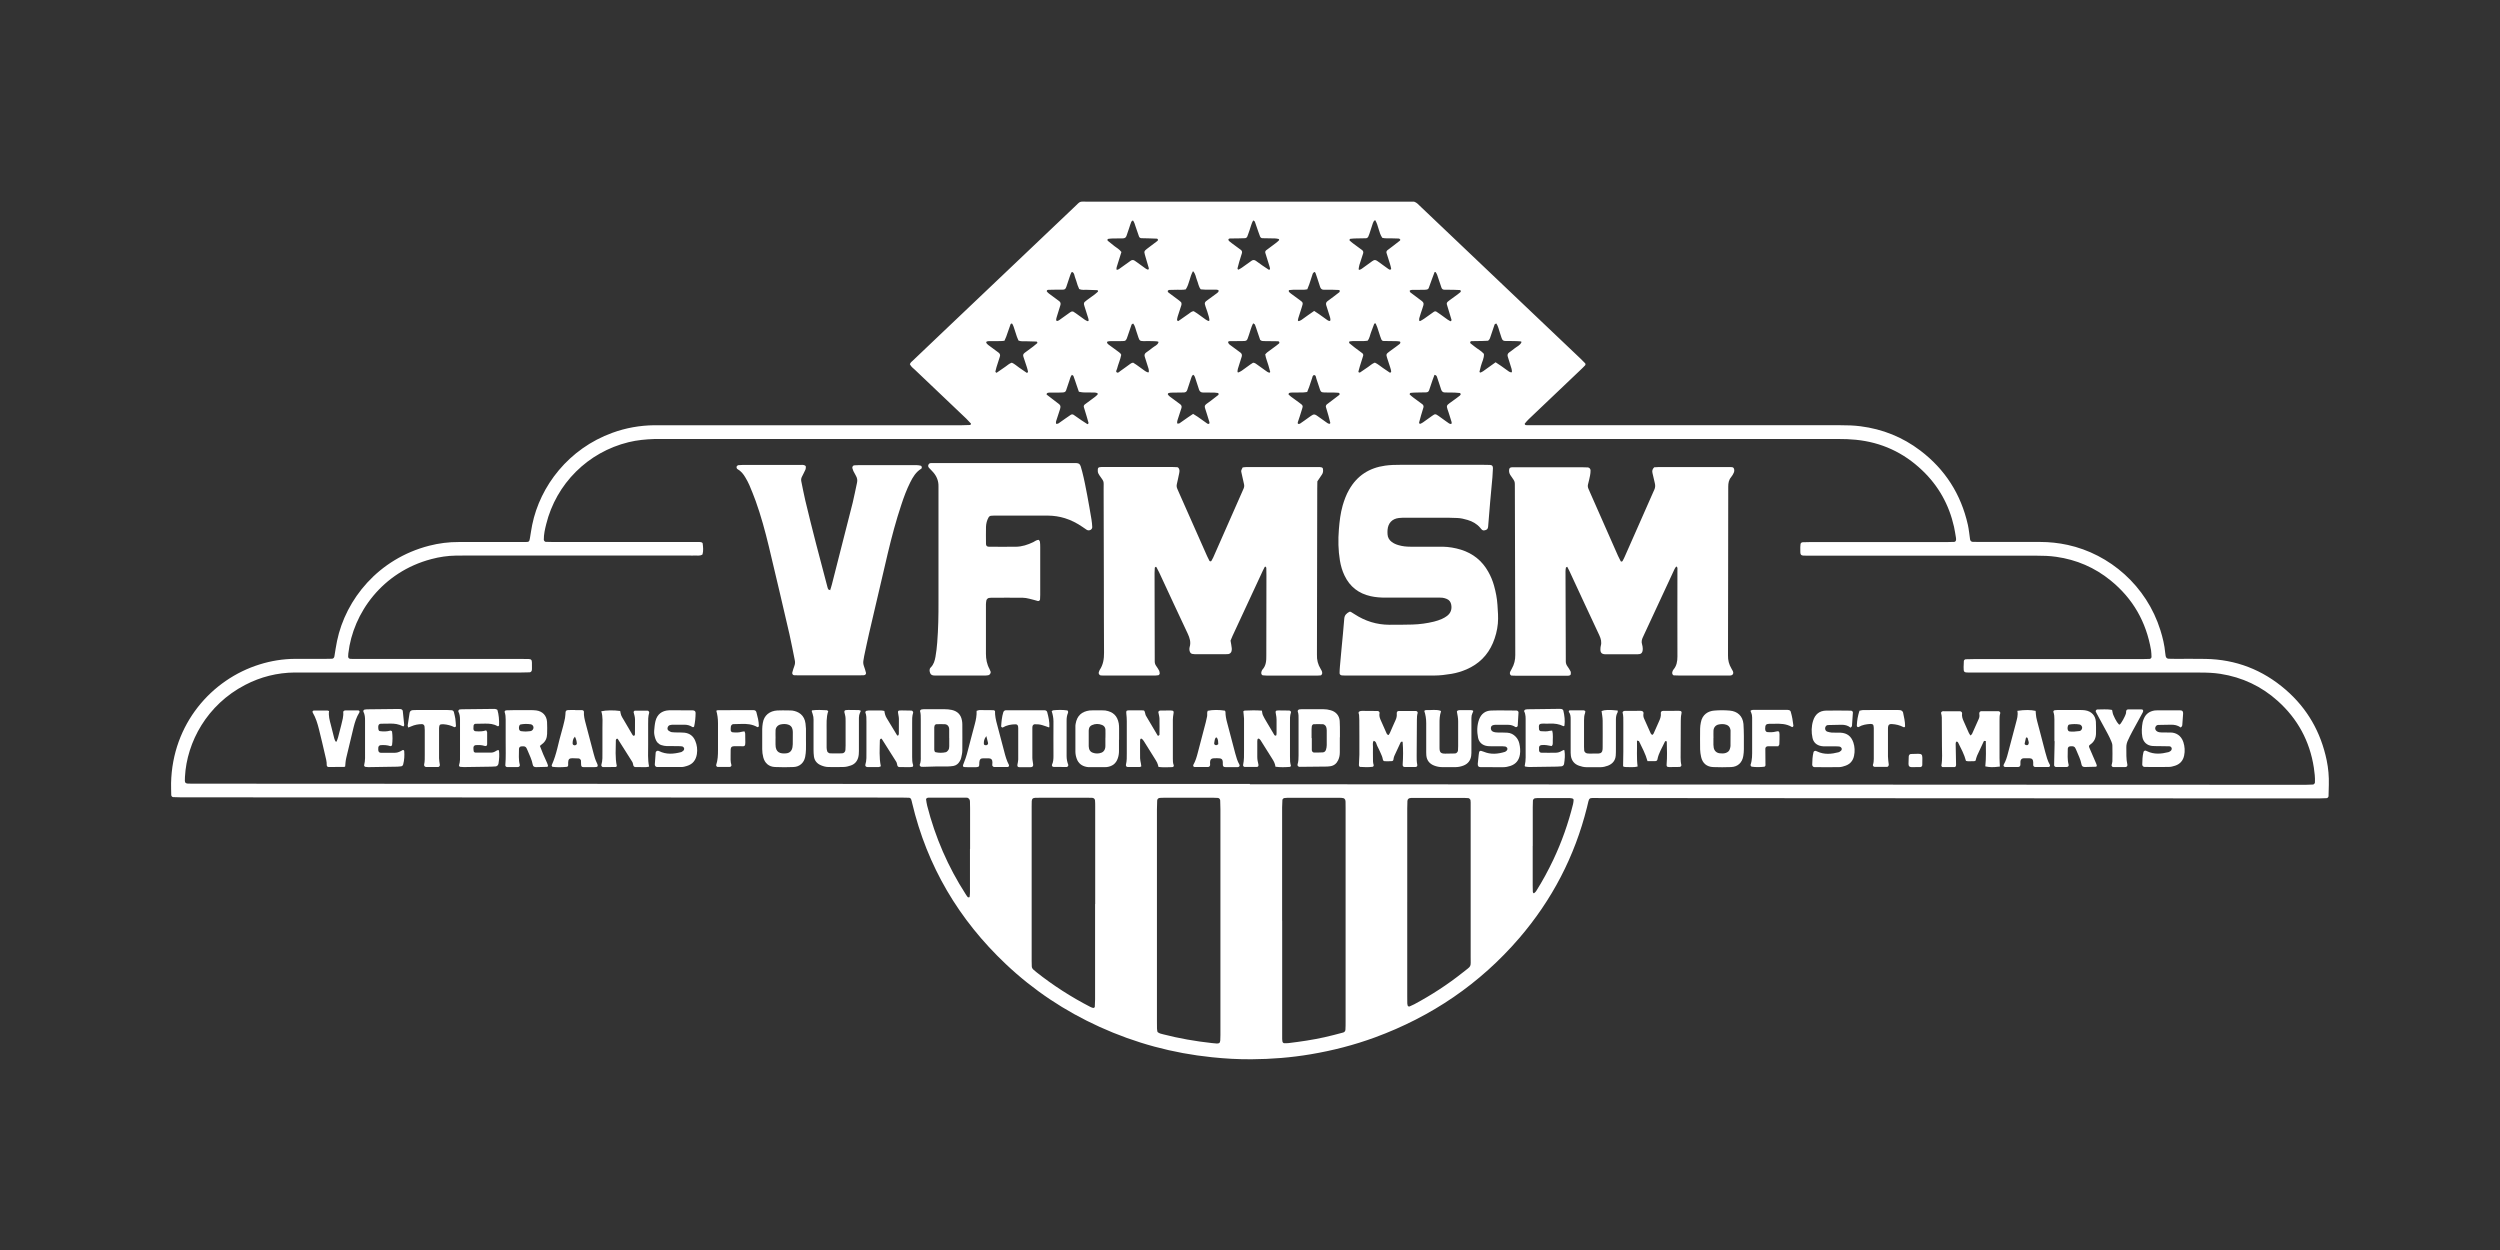 <?xml version="1.0" encoding="UTF-8"?>
<svg xmlns="http://www.w3.org/2000/svg" version="1.1" viewBox="0 0 432 216">
  <rect x="0" y="0" width="432" height="216" fill="#333333" stroke="none"/>
  <defs>
    <style>
      .cls-1 {
        fill: #fff;
      }
    </style>
  </defs>
  <!-- Generator: Adobe Illustrator 28.7.6, SVG Export Plug-In . SVG Version: 1.2.0 Build 188)  -->
  <g>
    <g id="Layer_1">
      <g>
        <path class="cls-1" d="M157.22,62.98c.07-.33.34-.5.55-.7,1.59-1.52,3.19-3.04,4.79-4.56,7.67-7.3,15.34-14.59,23.02-21.88,1.26-1.19.79-.99,2.49-.99,18.37,0,36.73,0,55.1,0,.43,0,.86,0,1.19,0,.49.17.73.49,1.01.75,6.89,6.55,13.78,13.1,20.67,19.65,2.35,2.23,4.7,4.47,7.05,6.7.28.27.55.55.82.82.08.08.08.28,0,.36-.3.31-.6.62-.92.91-2.94,2.8-5.89,5.6-8.83,8.4-.25.24-.47.5-.69.77-.02.03.03.17.09.21.06.05.16.05.25.05.48,0,.95.01,1.43.01,17.59,0,35.18,0,52.77,0,1.17,0,2.33.03,3.49.18,3.82.49,7.26,1.87,10.32,4.19,4.3,3.26,7.03,7.55,8.22,12.81.19.84.26,1.71.39,2.56.03.22.21.4.43.41.39.01.78.02,1.17.02,3.5,0,7,0,10.5,0,1.61,0,3.19.17,4.76.51,7.25,1.58,13.63,7.06,16.03,14.75.4,1.28.71,2.58.83,3.92.02.17.04.34.07.51.05.3.23.48.51.49.39.01.78.02,1.17.02,1.73,0,3.46-.02,5.19.01,5.26.08,9.89,1.88,13.86,5.31,3.76,3.25,6.09,7.35,7.1,12.21.29,1.4.41,2.82.37,4.25-.02.65-.03,1.29-.05,1.94,0,.16-.18.35-.32.35-.39.02-.78.04-1.16.04-6.53,0-13.05,0-19.58,0-20.61-.01-41.23-.02-61.84-.03-14.39,0-28.78-.03-43.17-.03-1.96,0-1.6-.25-2.08,1.64-2.11,8.45-6.03,15.97-11.7,22.57-6.8,7.9-15.16,13.56-24.92,17.15-3.62,1.33-7.33,2.28-11.13,2.92-3.38.57-6.77.84-10.19.86-2.29.02-4.58-.11-6.86-.35-6.76-.69-13.24-2.44-19.42-5.25-5.99-2.72-11.41-6.32-16.19-10.84-8.13-7.68-13.6-16.91-16.19-27.82-.05-.21-.09-.42-.16-.62-.06-.17-.19-.3-.38-.31-.47-.02-.95-.03-1.42-.03-10.41,0-20.83,0-31.24-.01-31.03-.01-62.06-.02-93.09-.03-.47,0-.95-.02-1.42-.04-.15,0-.32-.19-.32-.35-.01-.69-.04-1.38-.03-2.07.22-10.23,7-17.93,15.31-20.51,1.99-.62,4.03-.95,6.12-.96,1.73,0,3.46,0,5.19,0,.39,0,.78-.01,1.17-.02.23,0,.38-.16.43-.4.15-.89.27-1.79.46-2.68,1.5-7.2,7.12-14.18,15.92-16.45,1.68-.43,3.39-.65,5.13-.64,3.46.01,6.91,0,10.37,0,.39,0,.78,0,1.17,0,.58-.01.64-.06.74-.66.13-.77.24-1.54.39-2.3,1.38-6.76,6.32-13.17,13.85-15.91,2.33-.85,4.75-1.28,7.23-1.31.6,0,1.21,0,1.82,0,17.11,0,34.23,0,51.34,0,.47,0,.95-.02,1.42-.04.06,0,.12-.1.16-.16.02-.02,0-.09-.02-.11-.27-.28-.52-.57-.8-.84-2.94-2.8-5.89-5.6-8.83-8.4-.31-.3-.68-.54-.87-.94ZM203.45,73.19c.12,0,.27.02.36-.04.5-.34.99-.7,1.48-1.04.28-.2.57-.38.88-.59.28.17.54.32.78.49.57.39,1.12.8,1.69,1.2.06.04.16.03.24.04.09,0,.15-.18.1-.33-.15-.5-.31-.99-.46-1.48-.45-1.53-.65-1.2.7-2.18.45-.33.89-.68,1.33-1.03.04-.03.01-.15,0-.23,0-.04-.05-.09-.08-.09-.21-.03-.43-.06-.64-.07-.65-.01-1.3-.02-1.94-.01-.35,0-.58-.16-.69-.48-.24-.69-.45-1.4-.68-2.09-.07-.19-.13-.4-.35-.5-.22.17-.29.42-.37.67-.22.66-.42,1.31-.65,1.97-.09.27-.29.42-.59.42-.73.01-1.47.01-2.2.03-.17,0-.34.05-.49.1-.04.02-.09.17-.07.21.1.14.21.27.35.37.59.44,1.18.87,1.77,1.31.24.17.32.4.23.68-.22.7-.46,1.39-.68,2.09-.06.21-.11.42,0,.63-.1-.03-.12-.01-.05.06,0-.03.01-.06.02-.09ZM215.98,135.49v.03c1.94,0,3.89,0,5.83,0,25.15.02,50.3.04,75.46.05,19.79.01,39.59.02,59.38.03,10.24,0,20.48,0,30.73.01,3.72,0,7.43,0,11.15,0,.39,0,.78-.02,1.16-.04.14,0,.32-.21.33-.35.04-.87-.06-1.72-.19-2.58-.71-4.58-2.79-8.41-6.22-11.5-2.83-2.55-6.15-4.11-9.93-4.7-1.16-.18-2.32-.22-3.49-.22-12.92,0-25.84,0-38.76,0-.39,0-.78,0-1.17,0-.91-.01-.95-.05-.95-.95,0-.34.02-.69.04-1.03,0-.16.18-.32.34-.32.47-.01.95-.03,1.42-.03,9.68,0,19.36,0,29.04,0,.43,0,.86-.01,1.3-.03.16,0,.34-.19.33-.34-.02-.39-.02-.78-.08-1.16-.83-4.89-3.13-8.93-6.99-12.06-2.74-2.23-5.88-3.58-9.39-4.08-1.16-.17-2.32-.2-3.49-.2-13.09,0-26.19,0-39.28,0-1.61,0-1.45.09-1.46-1.48,0-.17.02-.34.04-.52.01-.15.18-.31.35-.32.43-.02.86-.03,1.29-.03,7.87,0,15.73,0,23.6,0,.43,0,.86-.01,1.29-.03.23,0,.36-.2.35-.45,0-.09,0-.17-.02-.26-.11-.64-.2-1.28-.34-1.91-.86-3.82-2.69-7.09-5.53-9.78-3.21-3.05-7.02-4.81-11.44-5.25-.99-.1-1.98-.13-2.98-.13-67.85,0-135.7,0-203.55,0-.35,0-.69,0-1.04,0-1.51.05-3.02.19-4.49.55-7.03,1.72-12.51,7.17-14.24,14.18-.22.88-.42,1.77-.41,2.68,0,.14.18.35.31.36.43.01.86.03,1.29.03,8,0,15.99,0,23.99,0,.43,0,.86,0,1.3,0,.13,0,.26.02.38.06.07.02.17.1.18.17.08.64.15,1.28-.03,1.92-.47.33-1,.14-1.5.19-.21.02-.43,0-.65,0-12.92,0-25.84,0-38.77,0-.56,0-1.12,0-1.69.01-1.43.02-2.85.23-4.23.6-8.43,2.21-13.55,9.27-14.36,16.3-.1.88-.02.97.85.96.35,0,.69,0,1.04,0,9.42,0,18.84,0,28.26,0,1.79,0,1.56-.13,1.58,1.62,0,.09,0,.17-.01.26-.01.23-.18.42-.39.43-.47.02-.95.03-1.42.03-12.66,0-25.33,0-37.99,0-.39,0-.78,0-1.17,0-3.04.03-5.9.75-8.59,2.15-6.56,3.41-10.07,9.84-10.39,15.87-.06,1.18-.08,1.2,1.19,1.19.17,0,.35,0,.52,0,12.97,0,25.93.01,38.9.02,24.85,0,49.7.02,74.55.02,22.95,0,45.9,0,68.84,0ZM200.02,178.33c.31.26.65.32.98.4,2.76.71,5.57,1.2,8.4,1.51,1.5.16,1.48.24,1.49-1.38,0-.3,0-.6,0-.91,0-4.02,0-8.03,0-12.05,0-8.68,0-17.36,0-26.04,0-.52-.02-1.04-.04-1.55-.01-.23-.2-.42-.4-.43-.26-.02-.52-.03-.78-.03-2.85,0-5.7,0-8.55,0-.22,0-.43,0-.65.02-.3.01-.5.19-.51.47-.02.52-.04,1.04-.04,1.55,0,12.18,0,24.36,0,36.54,0,.43,0,.86.01,1.3,0,.21.06.42.09.6ZM221.56,159.09c0,6.43,0,12.87,0,19.3,0,.39,0,.78,0,1.17,0,.13.02.26.04.39.02.17.18.33.34.32.26,0,.52,0,.77-.03,2.06-.25,4.11-.55,6.13-1,1.09-.24,2.18-.53,3.26-.82.22-.06.37-.24.39-.47.03-.47.03-.95.03-1.42,0-12.27,0-24.53,0-36.8,0-.39,0-.78-.01-1.17,0-.13-.02-.27-.07-.38-.05-.1-.16-.22-.26-.25-.21-.05-.43-.07-.64-.07-3.02,0-6.05,0-9.07,0-.17,0-.34.02-.52.04-.16.02-.34.18-.35.33-.02.43-.05.86-.05,1.29,0,6.52,0,13.04,0,19.56ZM189.25,156.21c0-4.28,0-8.56,0-12.83,0-1.34,0-2.68,0-4.02,0-.35,0-.69-.03-1.04-.01-.26-.23-.45-.52-.46-.3-.01-.6-.01-.91-.01-2.68,0-5.36,0-8.04,0-1.55,0-1.48-.06-1.48,1.5,0,8.9,0,17.8,0,26.71,0,.3,0,.6.02.91,0,.23.11.42.27.57.16.15.33.28.49.42,2.92,2.32,6.04,4.32,9.35,6.03.15.08.32.13.48.18.1.03.29-.08.3-.18.02-.43.05-.86.05-1.29,0-5.49,0-10.98,0-16.46ZM243.17,155.91c0,5.44,0,10.88,0,16.31,0,.39,0,.78.01,1.17,0,.13.05.25.07.38.02.1.21.19.31.15.27-.12.55-.24.82-.38,2.97-1.59,5.79-3.42,8.44-5.53,1.52-1.21,1.31-.79,1.31-2.67,0-8.55,0-17.09,0-25.64,0-.35,0-.69,0-1.04,0-.13-.02-.26-.03-.39-.01-.12-.23-.34-.34-.35-.26-.02-.52-.04-.77-.04-2.89,0-5.78,0-8.68,0-.17,0-.35,0-.52.01-.37.02-.58.2-.59.54-.02.43-.03.86-.03,1.29,0,5.4,0,10.79,0,16.19ZM167.63,146.7c0-2.33,0-4.67,0-7,0-.39,0-.78-.02-1.17,0-.13-.02-.27-.08-.38-.05-.1-.16-.19-.26-.26-.07-.04-.17-.05-.25-.05-2.2,0-4.41,0-6.61,0-.08,0-.17.03-.24.07-.06.04-.15.13-.15.19.05.38.11.77.2,1.14,1.39,5.44,3.59,10.53,6.64,15.26.12.18.23.37.37.53.04.04.15.03.23.03.03,0,.09-.04.09-.07.03-.26.06-.51.06-.77,0-2.51,0-5.01,0-7.52ZM264.85,146.19c0,2.24,0,4.48,0,6.73,0,.39,0,.78.02,1.16,0,.08.05.16.09.24.01.03.1.04.12.03.12-.11.27-.21.35-.34,1.11-1.75,2.09-3.57,2.98-5.44,1.46-3.09,2.59-6.29,3.41-9.61.06-.25.09-.51.1-.76,0-.06-.08-.17-.14-.2-.16-.05-.33-.09-.5-.09-1.9,0-3.79,0-5.69,0-.13,0-.26.03-.38.04-.11.01-.32.24-.32.36-.01.39-.03.78-.03,1.16,0,2.24,0,4.48,0,6.73ZM185.22,64.78c-.25.29-.31.64-.42.96-.2.57-.38,1.14-.58,1.72-.08.24-.27.33-.5.35-.3.03-.6.02-.91.03-.47,0-.95,0-1.42,0-.13,0-.26.02-.38.06-.07.02-.12.11-.16.18-.01.03,0,.1.03.12.54.42,1.09.85,1.64,1.26.77.57.89.59.54,1.59-.1.28-.19.57-.28.86-.09.29-.19.57-.28.86-.06.21-.03.49.05.48.12-.01.26-.03.36-.09.39-.26.77-.55,1.16-.82.32-.22.63-.45.96-.66.15-.1.34-.1.49,0,.46.31.92.65,1.38.96.32.22.65.42.97.63.03.02.11.03.12.01.05-.06.12-.14.11-.2-.09-.37-.2-.75-.32-1.12-.16-.54-.33-1.07-.49-1.61-.05-.18.02-.35.16-.46.58-.44,1.18-.87,1.77-1.31.17-.13.32-.28.46-.43.03-.03-.01-.2-.05-.22-.16-.05-.33-.1-.49-.1-.65-.01-1.29,0-1.94-.02-.25,0-.5-.08-.77-.12-.14-.4-.26-.76-.39-1.13-.18-.53-.35-1.07-.55-1.59-.04-.09-.19-.14-.29-.21ZM225.9,67.73c-.27.03-.52.09-.78.09-.6.01-1.21,0-1.81.01-.17,0-.34.02-.51.06-.06.01-.1.12-.14.19-.01.03,0,.1.03.12.13.12.25.23.39.34.45.33.9.66,1.36.99.88.62.71.58.45,1.49-.17.62-.4,1.23-.6,1.85-.04.12-.09.28.02.36.08.05.25.03.34-.03.54-.36,1.06-.75,1.58-1.12.21-.15.42-.3.65-.42.1-.05.26-.05.37-.01.16.06.3.16.44.26.56.4,1.12.81,1.69,1.2.1.07.23.11.35.13.05,0,.16-.11.15-.15-.1-.42-.21-.83-.32-1.25-.14-.5-.31-.99-.44-1.49-.05-.17.02-.35.15-.47.34-.27.69-.52,1.03-.78.38-.29.76-.57,1.13-.86.05-.04.07-.16.05-.22-.03-.07-.12-.14-.19-.15-.26-.03-.51-.04-.77-.04-.56,0-1.12,0-1.68-.01-.56-.01-.64-.18-.76-.54-.2-.61-.39-1.23-.61-1.84-.08-.23-.07-.6-.35-.62-.31-.02-.33.34-.41.58-.17.49-.32.98-.49,1.47-.1.28-.22.55-.34.86ZM247.88,64.77c-.12.31-.24.63-.35.95-.2.57-.38,1.15-.58,1.72-.08.23-.26.35-.49.36-.56.02-1.12.02-1.68.03-.34,0-.69.03-1.03.06-.06,0-.12.11-.16.18-.02.02,0,.09.03.12.19.17.38.35.59.5.52.39,1.04.77,1.56,1.15.19.14.26.35.2.57-.13.46-.28.91-.41,1.36-.12.41-.24.83-.34,1.24-.02.06.05.15.1.22.01.02.09.01.12,0,.15-.07.31-.14.45-.24.53-.37,1.05-.76,1.58-1.13.52-.37.58-.36,1.14.03.42.3.84.61,1.26.91.18.13.35.26.53.37.11.06.26.12.36.08.13-.05.1-.22.07-.34-.09-.29-.18-.58-.27-.87-.71-2.42-1-1.62,1.03-3.17.21-.16.42-.31.62-.47.07-.05.12-.12.17-.19.02-.03.04-.09.03-.12-.04-.07-.09-.18-.15-.18-.3-.04-.6-.06-.9-.07-.56-.01-1.12-.01-1.68-.02-.35,0-.55-.19-.65-.51-.08-.25-.16-.49-.24-.74-.16-.49-.32-.98-.49-1.47-.06-.17-.17-.28-.4-.32ZM173.59,58.88c-.24.02-.45.06-.67.06-.69,0-1.38,0-2.07.01-.12,0-.26.03-.37.08-.04.02-.08.18-.05.22.1.14.21.27.35.37.59.44,1.18.88,1.77,1.31.24.18.32.41.23.68-.19.62-.4,1.23-.59,1.85-.08.25-.14.5-.19.75,0,.05.08.13.13.18.02.02.09.02.12,0,.5-.34.99-.69,1.49-1.03.35-.24.66-.55,1.1-.69.48.2.85.57,1.28.86.43.29.85.59,1.28.88.03.02.1.02.12,0,.05-.05.13-.13.12-.18-.05-.25-.11-.51-.19-.75-.2-.62-.41-1.23-.61-1.85-.09-.29-.03-.47.23-.67.48-.36.98-.71,1.46-1.08.24-.18.47-.38.69-.57.03-.02.05-.09.04-.11-.03-.07-.09-.18-.14-.18-.6-.03-1.21-.03-1.81-.05-.43-.01-.86.06-1.31-.12-.09-.22-.21-.45-.29-.69-.19-.57-.37-1.15-.56-1.72-.05-.16-.14-.31-.22-.47-.02-.03-.07-.08-.1-.07-.07.02-.17.05-.19.09-.26.73-.51,1.47-.77,2.2-.09.24-.2.47-.31.71ZM236.28,58.88c-.22.02-.48.06-.73.06-.6,0-1.21,0-1.81,0-.17,0-.34.03-.51.05-.03,0-.09.04-.09.06,0,.08-.03.2.01.24.29.25.6.49.9.73.45.34.9.67,1.35,1.01.15.11.2.29.15.46-.18.62-.39,1.23-.58,1.85-.09.29-.16.58-.24.87,0,.03.02.1.04.11.07.03.18.09.22.06.47-.31.92-.64,1.39-.95.39-.26.73-.61,1.2-.77.52.23.93.62,1.4.93.39.27.78.54,1.18.8.03.02.1.01.12-.01.05-.06.12-.13.12-.19-.03-.21-.08-.42-.15-.63-.18-.58-.38-1.15-.56-1.72-.19-.6-.16-.68.38-1.08.38-.28.77-.56,1.15-.84.21-.15.42-.31.62-.47.06-.05.12-.13.14-.21.01-.07-.02-.22-.06-.22-.21-.04-.42-.07-.64-.07-.73-.01-1.47-.01-2.2-.03-.19,0-.32-.12-.39-.29-.07-.16-.13-.32-.18-.48-.18-.53-.34-1.07-.52-1.6-.07-.2-.16-.4-.25-.6-.02-.04-.07-.09-.09-.08-.07.01-.17.04-.19.09-.19.48-.35.97-.54,1.45-.19.48-.23,1.01-.6,1.47ZM216.56,62.68c.29.02.46.17.63.29.6.43,1.19.86,1.79,1.28.1.07.23.11.35.15.03,0,.08-.02.1-.04.03-.03.07-.08.06-.11-.1-.37-.21-.74-.31-1.12-.17-.62-.45-1.21-.55-1.89.11-.11.21-.25.34-.35.52-.39,1.04-.76,1.56-1.15.17-.13.35-.26.5-.4.05-.04.06-.17.03-.23-.02-.06-.12-.14-.18-.14-.82-.02-1.64-.02-2.46-.03-.21,0-.43,0-.66-.2-.16-.47-.34-1-.52-1.53-.13-.37-.23-.74-.38-1.1-.04-.1-.19-.15-.32-.24-.34.64-.48,1.32-.71,1.96-.41,1.14-.22,1.11-1.52,1.11-.6,0-1.21,0-1.81.01-.16,0-.32.11-.29.19.04.11.09.23.17.32.12.12.27.21.41.32.52.38,1.04.77,1.56,1.15.24.18.3.42.22.69-.21.7-.44,1.39-.66,2.1-.05.16-.06.33-.07.5,0,.11.09.17.17.13.19-.08.39-.17.56-.29.68-.45,1.3-.99,1.96-1.38ZM193.75,61.31c-.15.82-.52,1.6-.73,2.43-.05.2-.26.44-.06.59.26.2.46-.1.65-.23.53-.36,1.05-.76,1.57-1.13.17-.13.34-.27.63-.3.17.11.39.24.6.39.49.35.97.71,1.47,1.06.14.1.3.16.46.22.09.04.18-.01.18-.12,0-.17,0-.34-.05-.5-.21-.7-.45-1.39-.66-2.09-.08-.26-.03-.51.21-.69.38-.28.78-.55,1.14-.85.35-.3.86-.43,1.02-.93.06-.18-.2-.2-1.45-.22-2.15-.03-1.66.3-2.37-1.71-.16-.44-.22-.93-.55-1.33-.1.07-.25.12-.28.21-.23.65-.44,1.3-.67,1.96-.1.28-.15.58-.44.82-.13.01-.3.05-.47.05-.69,0-1.38,0-2.07.01-.17,0-.34.02-.51.07-.04.01-.1.16-.07.21.05.11.14.22.24.29.59.44,1.18.87,1.77,1.3.17.13.35.25.44.5ZM258.44,62.6c.36.24.65.43.93.62.46.32.91.66,1.37.98.1.07.23.11.35.14.1.03.18-.02.17-.13,0-.17-.03-.34-.07-.5-.21-.7-.44-1.39-.65-2.09-.08-.27-.03-.51.21-.69.31-.23.63-.45.93-.7.42-.35.99-.54,1.22-1.08.08-.18-.16-.2-1.7-.22-1.79-.02-1.46.21-2.03-1.46-.18-.52-.27-1.09-.61-1.58-.11.07-.27.11-.3.2-.23.65-.43,1.31-.66,1.96-.1.28-.14.59-.46.83-.28.01-.62.04-.96.04-.65.01-1.29.01-1.94.03-.06,0-.16.08-.18.14-.03.07-.02.19.03.23.23.2.47.37.71.56.53.43,1.16.74,1.62,1.27.06.76-.34,1.4-.52,2.1-.09.33-.17.66-.25,1,0,.03.04.08.07.1.03.02.08.04.11.03.15-.07.32-.13.45-.23.7-.5,1.4-1,2.19-1.57ZM245.29,55.47s.09.02.13,0c.22-.12.45-.24.66-.39.57-.39,1.12-.8,1.69-1.2.15-.1.33-.11.48,0,.21.14.43.29.64.44.42.3.84.61,1.26.91.14.1.29.18.44.26.03.02.11.02.12,0,.05-.06.13-.14.12-.19-.23-.79-.46-1.57-.71-2.35-.18-.55-.22-.65.37-1.07.46-.33.91-.66,1.36-.99.17-.13.35-.26.5-.4.05-.05.1-.15.08-.22-.01-.06-.1-.15-.16-.15-.34-.03-.69-.03-1.03-.04-.56,0-1.12-.01-1.68-.02-.24,0-.4-.13-.48-.36-.25-.73-.49-1.47-.74-2.2-.06-.16-.15-.3-.24-.45-.02-.03-.07-.04-.11-.05-.03,0-.09,0-.1.03-.16.4-.31.8-.45,1.2-.19.53-.37,1.06-.57,1.58-.04.1-.18.2-.29.22-.21.05-.43.04-.64.05-.65,0-1.29,0-1.94.01-.12,0-.25.05-.36.09-.03,0-.05.08-.04.12.02.08.04.17.1.22.48.37.96.73,1.45,1.09.93.69,1.02.64.61,1.78-.19.53-.35,1.06-.51,1.6-.03.12-.02.25-.01.38,0,.04.04.08.06.11ZM186.48,49.94c-.09-.21-.2-.44-.28-.68-.15-.45-.26-.91-.44-1.35-.12-.3-.09-.69-.44-.89-.15-.09-.24.08-.52.93-.17.53-.34,1.07-.53,1.59-.16.45-.26.51-.77.52-.43,0-.86,0-1.29,0-.34,0-.69,0-1.03.02-.08,0-.18.02-.24.07-.05.04-.08.18-.05.21.1.13.23.26.36.36.58.44,1.18.87,1.77,1.31.24.17.3.42.22.69-.21.7-.44,1.4-.65,2.1-.05.16-.08.33-.09.5,0,.05.11.15.15.15.12-.02.25-.06.35-.13.63-.45,1.26-.9,1.89-1.35.14-.1.28-.21.56-.15.11.07.29.17.46.3.53.38,1.04.76,1.57,1.13.14.1.3.16.46.23.03.01.08,0,.11-.02.03-.02.07-.07.06-.11,0-.13-.02-.26-.06-.38-.22-.7-.44-1.39-.66-2.09-.06-.2-.16-.41,0-.69.11-.09.26-.23.44-.36.45-.33.91-.66,1.36-.99.17-.13.33-.27.49-.42.08-.07.09-.15.02-.23-.02-.03-.06-.07-.09-.07-.6-.02-1.2-.04-1.8-.06-.43-.02-.86.08-1.32-.13ZM227.09,53.73c.33.22.58.38.83.55.49.35.98.71,1.47,1.05.1.07.23.12.35.14.05,0,.16-.09.16-.14,0-.17-.03-.34-.07-.5-.21-.7-.45-1.39-.66-2.09-.08-.27-.03-.51.21-.69.38-.28.76-.56,1.14-.85.31-.23.62-.46.92-.71.05-.04.07-.15.07-.22,0-.1-.06-.15-.17-.16-.34-.01-.69-.03-1.03-.04-.52,0-1.03-.01-1.55,0-.35,0-.55-.18-.65-.51-.07-.25-.16-.49-.24-.74-.09-.29-.18-.57-.28-.86-.08-.25-.17-.49-.25-.73-.07-.19-.17-.27-.25-.21-.1.07-.21.16-.25.27-.21.61-.4,1.23-.6,1.84-.1.28-.22.56-.34.86-.22.03-.43.08-.64.08-.6.01-1.21,0-1.81,0-.21,0-.43.03-.64.05-.04,0-.1.04-.1.06,0,.08-.03.18.01.23.11.13.24.24.38.34.48.36.98.71,1.46,1.07.64.47.64.48.38,1.29-.19.62-.4,1.23-.59,1.85-.04.12-.06.25-.08.38,0,.03.03.08.06.11.02.02.08.05.1.04.16-.06.32-.12.46-.21.71-.49,1.38-1.02,2.19-1.55ZM204.92,50c-.51.12-.99.06-1.47.07-.47.01-.95.01-1.42.03-.07,0-.14.07-.21.12-.08.05-.03.24.09.33.52.39,1.04.77,1.56,1.16.21.16.42.31.6.49.08.08.1.23.1.35,0,.12-.05.25-.09.37-.19.58-.38,1.15-.56,1.72-.06.2-.11.42-.13.63,0,.06.07.14.12.19.02.02.1.03.12.01.6-.42,1.2-.84,1.8-1.26.24-.17.46-.4.84-.44.18.11.4.25.61.39.49.35.98.71,1.47,1.06.14.1.29.17.45.24.03.02.09,0,.12-.02.03-.02.07-.07.07-.11-.03-.21-.04-.43-.11-.63-.17-.58-.35-1.16-.56-1.72-.25-.69-.14-.78.4-1.17.52-.38,1.05-.76,1.57-1.15.14-.1.26-.21.3-.39.02-.13-.16-.22-.54-.22-.6,0-1.21,0-1.81,0-.26,0-.51-.03-.75-.05-.39-.48-.43-1.07-.65-1.58-.21-.5-.22-1.09-.69-1.57-.58,1.02-.63,2.2-1.23,3.12ZM237.61,38.04c-.23.14-.31.33-.38.53-.21.61-.4,1.23-.6,1.84-.05.16-.12.32-.19.48-.08.16-.22.27-.4.28-.56.02-1.12.01-1.68.03-.34,0-.69.03-1.03.07-.06,0-.11.11-.14.18-.01.02,0,.09.03.11.19.17.38.35.59.5.52.39,1.04.77,1.56,1.15.19.14.25.35.18.58-.21.66-.44,1.31-.64,1.97-.07.24-.1.5-.14.75,0,.03.03.08.07.1.03.02.09.02.13,0,.12-.05.24-.1.34-.17.32-.22.63-.46.94-.68,1.56-1.1,1.1-1.1,2.61-.04.32.22.63.46.94.68.11.07.21.15.33.2.06.02.15-.02.22-.06.03-.01.05-.08.04-.11-.05-.25-.1-.51-.18-.75-.2-.66-.42-1.31-.62-1.97-.06-.18.02-.36.15-.47.33-.27.69-.52,1.03-.78.38-.29.75-.58,1.12-.87.09-.07.11-.14.04-.23-.05-.06-.13-.13-.19-.14-.47-.02-.95-.02-1.42-.04-.47-.02-.95.05-1.46-.08-.63-.91-.64-2.11-1.24-3.08ZM216.56,38.07c-.32.55-.43,1.15-.64,1.72-.14.36-.24.74-.39,1.09-.07.16-.22.27-.4.28-.34.02-.69.03-1.03.03-.52,0-1.03.01-1.55.02-.16,0-.31.11-.28.2.02.08.04.17.09.22.16.14.33.28.5.4.52.39,1.05.76,1.56,1.15.19.14.25.36.18.58-.14.5-.31.99-.46,1.48-.11.37-.21.74-.3,1.12-.02.07.05.15.09.22.01.02.09,0,.12-.01.19-.1.38-.2.55-.32.57-.4,1.12-.8,1.68-1.2.24-.17.48-.15.72.01.39.27.77.56,1.16.83.35.24.71.48,1.07.71.03.02.11.03.12.02.05-.06.12-.13.11-.19-.02-.17-.07-.34-.12-.5-.23-.74-.46-1.48-.69-2.22-.06-.19.01-.36.14-.46.55-.42,1.11-.82,1.66-1.24.21-.15.4-.33.58-.51.03-.02-.03-.2-.06-.2-.21-.05-.42-.09-.63-.1-.73-.02-1.47-.02-2.2-.04-.18,0-.33-.12-.4-.29-.11-.28-.21-.57-.31-.85-.2-.57-.38-1.15-.59-1.71-.04-.1-.19-.15-.31-.24ZM193.79,43.52c-.29.92-.56,1.78-.83,2.65-.04.12-.03.25-.03.37,0,.03.05.09.07.09.12-.03.26-.05.36-.13.67-.47,1.34-.95,2-1.43.23-.17.47-.19.72-.02.28.2.56.4.84.6.35.25.7.51,1.05.76.1.07.23.12.34.17.04.02.11.02.12,0,.04-.07.11-.16.09-.22-.18-.66-.38-1.32-.58-1.98-.07-.25-.15-.49-.19-.75-.02-.11.04-.27.12-.35.18-.18.39-.33.6-.49.52-.39,1.04-.77,1.55-1.17.05-.04.09-.15.07-.22-.01-.06-.1-.16-.16-.16-.47-.03-.95-.04-1.42-.05-.43-.01-.86-.02-1.29-.03-.19,0-.34-.14-.4-.29-.21-.56-.4-1.14-.59-1.71-.12-.37-.21-.74-.46-1.08-.1.09-.24.15-.28.25-.15.36-.26.73-.38,1.1-.15.45-.31.9-.46,1.35-.1.28-.31.4-.59.41-.6.01-1.21,0-1.81.02-.26,0-.51.04-.77.07-.03,0-.08.04-.09.07-.01.08-.03.19,0,.23.4.33.81.64,1.21.97.37.29.81.5,1.16.98Z"/>
        <path class="cls-1" d="M214.75,80.77c.19-.02.4-.06.62-.06,4.15,0,8.3,0,12.45,0,.17,0,.35,0,.52.04.12.03.23.09.26.25.06.35.05.69-.16.99-.27.39-.53.79-.8,1.19,0,.43-.02.86-.02,1.29-.02,9.29-.03,18.58-.05,27.87,0,.26.01.52,0,.78-.04.89.17,1.71.64,2.47.14.22.27.44.27.72,0,.15-.14.39-.27.4-.17.01-.34.03-.52.03-2.94,0-5.88,0-8.82,0-.21,0-.43-.02-.64-.04-.15-.01-.29-.21-.28-.38,0-.09,0-.17.03-.25.04-.12.08-.26.16-.35.64-.69.69-1.53.68-2.41-.01-4.62,0-9.25.02-13.87,0-.43,0-.86-.02-1.3,0-.07-.06-.16-.11-.2-.09-.06-.16-.01-.2.09-.09.2-.2.38-.29.58-1.75,3.76-3.5,7.52-5.24,11.28-.13.27-.23.55-.34.81.08.46.16.88.21,1.31.02.17,0,.34-.04.51-.04.24-.3.47-.53.5-.13.01-.26.02-.39.02-1.82,0-3.63,0-5.45,0-.13,0-.26-.01-.39-.04-.23-.04-.38-.2-.45-.41-.04-.12-.07-.25-.07-.38,0-.13,0-.26.04-.39.26-.84.02-1.58-.34-2.35-1.66-3.51-3.29-7.05-4.93-10.57-.15-.31-.31-.61-.48-.92-.01-.02-.08-.05-.11-.03-.06.04-.16.1-.16.15-.03.3-.04.6-.04.9,0,4.93.02,9.85.03,14.78,0,.17,0,.35,0,.52,0,.26.07.51.22.73.2.28.39.57.55.87.07.14.07.33.09.5,0,.09-.15.27-.23.28-.17.02-.34.05-.51.05-3.03,0-6.05,0-9.08,0-.13,0-.26-.01-.39-.02-.18-.02-.38-.3-.33-.48.05-.16.09-.34.18-.48.6-.9.75-1.9.74-2.96-.03-4.11-.02-8.21-.03-12.32-.01-5.32-.02-10.63-.04-15.95,0-1.52.14-1.15-.73-2.39-.15-.22-.27-.44-.28-.71-.02-.59.05-.7.62-.72.17,0,.35,0,.52,0,3.93,0,7.87,0,11.8,0,.26,0,.52.02.78.03.15,0,.28.16.34.34.08.21.07.42.02.64-.14.63-.25,1.27-.41,1.9-.08.31-.05.59.08.88.1.24.2.48.31.71,1.61,3.63,3.22,7.27,4.83,10.9.12.28.26.54.4.81.05.1.28.12.33.03.11-.19.22-.37.31-.57,1.69-3.83,3.38-7.67,5.07-11.5.07-.16.14-.32.21-.48.1-.25.12-.49.05-.76-.16-.67-.3-1.35-.45-2.02-.06-.29-.05-.3.24-.87Z"/>
        <path class="cls-1" d="M285.83,80.75c.22-.01.48-.04.74-.04,4.06,0,8.12,0,12.18,0,.09,0,.17,0,.26,0,.21.01.46-.02.58.19.12.23.12.52.02.76-.12.27-.27.55-.46.77-.42.49-.51,1.05-.51,1.68,0,5.4,0,10.8-.02,16.2,0,3.97-.02,7.95-.02,11.92,0,.35,0,.69,0,1.04-.02.8.17,1.54.58,2.23.09.15.18.3.25.45.2.43,0,.77-.48.78-.39.01-.78,0-1.17,0-2.55,0-5.1,0-7.65,0-.3,0-.6-.02-.91-.03-.12,0-.28-.25-.26-.4.01-.09,0-.18.04-.25.04-.12.09-.25.17-.34.56-.66.69-1.42.69-2.28-.02-4.97,0-9.94,0-14.9,0-.21.05-.43-.1-.6-.02-.02-.11-.03-.12-.02-.1.14-.21.27-.28.43-1.82,3.91-3.64,7.83-5.46,11.75-.19.4-.3.8-.15,1.25.08.24.11.51.12.76.01.17-.02.35-.07.51-.07.21-.23.37-.46.41-.13.02-.26.04-.39.04-1.81,0-3.63,0-5.44,0-.66,0-1.03-.18-.95-1.03.01-.13.01-.26.05-.39.19-.66.04-1.25-.25-1.87-1.75-3.71-3.46-7.44-5.19-11.15-.11-.23-.23-.46-.35-.68-.11.06-.22.09-.23.14-.04.21-.07.42-.07.64.01,5.01.03,10.02.05,15.03,0,.17,0,.35,0,.52,0,.31.08.59.27.85.2.28.39.57.55.88.07.14.05.33.04.5,0,.07-.08.16-.14.19-.12.05-.25.08-.38.08-.69,0-1.38,0-2.07,0-2.25,0-4.49,0-6.74,0-.3,0-.6-.02-.91-.03-.13,0-.3-.25-.28-.39.01-.08,0-.18.04-.25.09-.19.2-.38.3-.57.42-.73.6-1.51.59-2.36-.02-1.9,0-3.8-.01-5.7-.02-7.65-.04-15.29-.06-22.94,0-.04,0-.09,0-.13-.02-1.29.1-1.05-.67-2.15-.21-.29-.35-.58-.33-.95.01-.4.13-.54.53-.56.3,0,.6,0,.91,0,3.71,0,7.43,0,11.14,0,.35,0,.69.01,1.03.03.25.01.48.26.47.52,0,.3-.03.6-.09.9-.1.51-.22,1.01-.35,1.51-.07.27-.03.51.07.75.1.24.2.48.31.71,1.6,3.63,3.21,7.27,4.81,10.9.14.31.31.62.46.92.05.1.27.07.32-.04.12-.23.25-.45.35-.69,1.66-3.75,3.31-7.5,4.97-11.26.05-.12.11-.24.16-.35.17-.37.2-.74.1-1.13-.15-.58-.26-1.18-.41-1.77-.09-.37-.02-.68.28-.97Z"/>
        <path class="cls-1" d="M248.77,80.32c2.51,0,5.01,0,7.52,0,.39,0,.78,0,1.17.02.38.01.53.19.52.58-.02.52-.05,1.04-.09,1.55-.12,1.42-.27,2.84-.39,4.26-.12,1.42-.23,2.84-.35,4.26-.03.41-.2.59-.66.66-.12.02-.27,0-.36-.07-.14-.1-.24-.25-.35-.38-.58-.68-1.33-1.1-2.17-1.35-.58-.17-1.17-.32-1.78-.34-.56-.01-1.12-.05-1.68-.05-2.38,0-4.75,0-7.13,0-.43,0-.87,0-1.29.05-1.16.13-1.87.88-1.96,2.05-.02.26-.02.52,0,.78.03.55.3.99.73,1.31.35.26.74.43,1.16.55.67.2,1.35.27,2.05.27,1.12,0,2.25,0,3.37,0,.73,0,1.47-.01,2.2,0,1.09.02,2.15.2,3.19.52,2.07.65,3.65,1.92,4.71,3.82.43.76.76,1.56.99,2.39.3,1.08.52,2.18.59,3.31.07,1.08.17,2.15.07,3.24-.11,1.17-.4,2.29-.86,3.37-.91,2.13-2.44,3.63-4.56,4.55-.84.36-1.71.62-2.6.77-.98.16-1.97.29-2.96.29-5.14,0-10.28,0-15.43,0-.17,0-.35,0-.52-.02-.24-.01-.43-.18-.42-.4.01-.39.02-.78.06-1.16.08-.99.18-1.98.27-2.97.16-1.76.35-3.53.48-5.29.05-.62.42-.92.88-1.17.06-.03.18-.02.25.01.23.13.44.27.66.41,1.82,1.19,3.81,1.81,5.99,1.82,1.34,0,2.68,0,4.02-.04,1.25-.04,2.5-.21,3.72-.51.46-.11.91-.27,1.35-.46.31-.13.62-.32.89-.52.64-.49.87-1.15.72-1.95-.09-.46-.33-.8-.76-.98-.23-.1-.49-.18-.74-.21-.34-.04-.69-.02-1.04-.02-2.94,0-5.88,0-8.81,0-.87,0-1.73-.06-2.57-.25-2.07-.46-3.59-1.63-4.51-3.55-.4-.82-.65-1.7-.8-2.59-.3-1.8-.33-3.61-.18-5.43.11-1.38.27-2.75.65-4.09.28-.96.62-1.89,1.12-2.75,1.38-2.43,3.49-3.77,6.23-4.15.85-.12,1.72-.14,2.59-.14,2.29-.02,4.58,0,6.87,0Z"/>
        <path class="cls-1" d="M143.44,102.01c.1-.33.22-.65.3-.98,1.21-4.72,2.42-9.45,3.61-14.18.28-1.13.48-2.28.74-3.42.11-.45.03-.85-.2-1.24-.15-.26-.3-.53-.43-.8-.07-.15-.12-.32-.17-.49-.06-.2.1-.47.3-.49.3-.02.6-.04.9-.04,1.56,0,3.11,0,4.67,0,1.73,0,3.46,0,5.18,0,.25,0,.51.05.76.1.14.03.18.18.19.3,0,.08-.03.19-.09.22-.93.56-1.46,1.45-1.92,2.38-.62,1.24-1.1,2.53-1.53,3.85-.92,2.75-1.66,5.54-2.33,8.35-1.09,4.62-2.17,9.25-3.24,13.87-.3,1.3-.57,2.61-.85,3.92-.05.25-.07.51-.13.77-.07.35-.02.68.1,1.01.14.36.24.74.34,1.11.06.21-.12.42-.36.43-.26.01-.52.02-.78.02-3.5,0-7,0-10.5,0-.26,0-.52-.01-.78-.02-.21-.01-.37-.24-.31-.47.1-.37.21-.75.35-1.11.13-.34.16-.66.08-1.01-.31-1.48-.57-2.97-.91-4.44-1.18-5.09-2.36-10.17-3.58-15.25-.64-2.64-1.35-5.27-2.27-7.83-.34-.93-.71-1.85-1.1-2.77-.18-.44-.43-.85-.66-1.26-.35-.61-.77-1.14-1.4-1.49-.09-.05-.14-.21-.15-.33-.02-.13.19-.33.33-.34.26-.02.52-.04.77-.04.99,0,1.99,0,2.98,0,2.29,0,4.58,0,6.87,0,.3,0,.61-.05.89.1.06.04.14.13.14.19,0,.17,0,.35-.06.5-.19.43-.42.85-.63,1.28-.12.24-.15.49-.1.75.23,1.1.43,2.2.69,3.3,1.2,5.04,2.52,10.05,3.85,15.05.03.12.08.25.15.35.04.05.15.06.26.1Z"/>
        <path class="cls-1" d="M179.51,93.29c.06.1.17.2.19.31.04.3.05.6.05.9,0,2.77,0,5.53,0,8.3,0,.26-.01.52-.03.78,0,.16-.22.32-.36.28-.5-.13-1-.29-1.5-.4-.38-.09-.76-.17-1.15-.17-1.81-.02-3.63,0-5.45,0-.13,0-.26.03-.39.04-.18.03-.4.25-.43.44-.03.21-.07.43-.07.64,0,2.85-.01,5.7,0,8.56,0,.92.16,1.81.61,2.62.08.15.14.31.2.47.08.2-.14.57-.36.61-.17.03-.34.06-.51.06-2.9,0-5.79,0-8.69,0-.04,0-.09,0-.13,0-.32,0-.62-.08-.75-.4-.13-.33-.19-.72.08-.98.53-.52.71-1.19.83-1.86.14-.81.24-1.62.3-2.44.19-2.37.23-4.75.22-7.12-.01-6.27,0-12.53,0-18.8,0-.35-.01-.69,0-1.04.03-.96-.3-1.78-.92-2.49-.23-.26-.48-.5-.71-.75-.12-.13-.19-.3-.13-.48.03-.11.11-.23.21-.29.1-.06.25-.06.38-.06.35,0,.69,0,1.04,0,7.61,0,15.21,0,22.82,0,.09,0,.17,0,.26,0,1.53,0,1.47-.12,1.89,1.5.35,1.34.6,2.7.86,4.05.27,1.4.5,2.81.74,4.21.07.42.11.86.13,1.29.02.46-.55.74-.96.48-.26-.16-.5-.34-.75-.51-.93-.64-1.93-1.15-3.01-1.49-.96-.3-1.94-.44-2.94-.45-3.11,0-6.22,0-9.33,0-.17,0-.35.01-.52.03-.18.02-.32.14-.41.29-.28.5-.42,1.05-.44,1.61-.03.99,0,1.99,0,2.98,0,.3.19.47.5.47,1.56,0,3.11.02,4.67,0,1.05-.01,2.04-.34,2.98-.79.31-.15.57-.4.96-.4Z"/>
        <path class="cls-1" d="M345.58,132.46c-1.21.15-1.73.14-2.52-.03.16-1.46.1-2.92.09-4.38-.11,0-.19-.02-.27-.02-.03,0-.08.04-.09.08-.39.82-.78,1.64-1.15,2.47-.12.27-.18.57-.26.86-.08.03-.15.09-.23.09-.35.01-.69.02-1.04.02-.13,0-.25-.05-.39-.07-.3-1.14-.86-2.16-1.37-3.19-.03-.06-.12-.1-.18-.14-.08-.06-.21.1-.22.26,0,.04-.01.09-.01.13.02,1.21.05,2.42.07,3.63,0,.2-.1.38-.26.38-.69,0-1.38,0-2.07,0-.1,0-.23-.17-.21-.27.21-1.12.09-2.24.1-3.36.01-1.38-.01-2.77-.02-4.15,0-.52.03-1.04-.13-1.54-.04-.14.15-.33.32-.33.99,0,1.99,0,2.98.01.16,0,.35.19.33.34-.07.49.06.93.27,1.37.31.66.59,1.34.89,2.01.07.15.18.29.28.46.11-.1.24-.17.28-.27.4-.86.78-1.73,1.16-2.6.13-.28.15-.57.09-.88-.04-.23.14-.45.34-.45.99,0,1.99,0,2.98,0,.16,0,.35.21.31.34-.15.42-.12.85-.13,1.28,0,.04,0,.09,0,.13,0,2.12-.01,4.24,0,6.35,0,.47.04.94.06,1.5Z"/>
        <path class="cls-1" d="M239.96,127.01c.08-.14.19-.28.25-.44.32-.71.61-1.43.94-2.13.17-.36.25-.72.21-1.13-.03-.29.11-.44.34-.45.99,0,1.98,0,2.98,0,.17,0,.34.2.29.35-.12.38-.12.76-.13,1.15-.01,2.07-.03,4.15-.04,6.22,0,.52-.01,1.04.1,1.55.06.26-.08.41-.35.41-.6,0-1.21,0-1.81,0-.25,0-.38-.17-.36-.42.09-1.29.1-2.58,0-3.88,0-.03-.04-.09-.06-.09-.08,0-.15.02-.22.05-.03.01-.06.06-.08.1-.37.78-.74,1.56-1.09,2.35-.09.19-.11.41-.15.63-.03.16-.15.23-.26.24-.39.03-.78.03-1.16.02-.26,0-.37-.08-.42-.38-.06-.35-.2-.66-.34-.97-.2-.43-.38-.87-.61-1.29-.17-.31-.15-.77-.61-.89-.25.34-.11.73-.13,1.1-.02.6,0,1.21,0,1.81,0,.43-.02.86.12,1.28.04.12-.07.28-.17.3-.73.1-1.46.07-2.19.02-.08,0-.19-.19-.19-.3.03-.6.07-1.21.08-1.81.01-1.08,0-2.16,0-3.24,0-.91,0-1.81-.01-2.72,0-.3-.02-.6-.04-.9-.01-.2-.21-.42.02-.59.13-.09.32-.12.48-.12.91,0,1.81,0,2.72.02.16,0,.35.2.32.34-.09.4,0,.77.15,1.13.35.79.7,1.58,1.05,2.37.07.15.15.29.37.31Z"/>
        <path class="cls-1" d="M284.69,131.53c-.35-1.28-.94-2.34-1.46-3.43-.03-.07-.2-.08-.36-.13.04,1.52-.09,2.99.11,4.48-.72.2-1.45.08-2.18.09-.12,0-.23-.08-.33-.12.01-.85.04-1.66.04-2.48,0-1.68,0-3.37,0-5.05,0-.6.03-1.2-.13-1.79-.01-.05.08-.14.14-.19.07-.04.16-.07.24-.07.91,0,1.81-.01,2.72-.01.04,0,.09,0,.13.01.24.02.42.19.39.41-.05.31-.05.59.08.88.39.86.76,1.74,1.16,2.6.05.11.17.18.25.27.23-.11.29-.32.37-.51.29-.63.55-1.27.84-1.89.2-.44.35-.87.29-1.37-.03-.24.15-.39.41-.39.91-.01,1.81-.02,2.72-.01.42,0,.53.14.42.57-.09.39-.09.77-.1,1.16-.01,2.12-.02,4.23-.03,6.35,0,.43.02.86.13,1.28.04.15-.12.33-.3.34-.6.01-1.21.01-1.81.02-.42,0-.47-.18-.44-.46.11-1.29.06-2.59.03-3.88,0-.06-.08-.16-.13-.17-.06,0-.16.06-.19.11-.46,1.02-1.09,1.96-1.3,3.09-.03.17-.17.28-.37.28-.43,0-.86,0-1.36,0Z"/>
        <path class="cls-1" d="M200.19,132.52c-.08-.26-.13-.52-.24-.74-.13-.27-.3-.52-.46-.78-.62-.99-1.23-1.98-1.85-2.96-.09-.14-.21-.26-.33-.38-.02-.02-.08-.02-.12-.02-.04,0-.1.02-.11.05-.04.07-.07.16-.07.24,0,1.04-.02,2.07,0,3.11,0,.3.09.59.14.89.03.17.05.33.07.49-.11.05-.18.12-.26.12-.69.01-1.38.01-2.07,0-.24,0-.38-.18-.32-.44.16-.64.14-1.28.14-1.93,0-1.85,0-3.71,0-5.56,0-.43-.03-.86-.08-1.29-.05-.47,0-.56.39-.57.78,0,1.55,0,2.33,0,.41,0,.41,0,.54.52.03.12.05.26.11.37.67,1.15,1.35,2.3,2.04,3.45.02.03.08.07.1.06.07-.03.13-.08.19-.13.03-.03.03-.08.03-.12,0-.91.03-1.81,0-2.72-.01-.38-.14-.75-.2-1.13,0-.06.06-.15.12-.19.07-.05.16-.07.24-.08.6,0,1.21-.01,1.81-.01.52,0,.51.22.45.56-.05.34-.11.68-.11,1.02,0,2.24,0,4.49,0,6.73,0,.39,0,.77.15,1.15.07.18-.07.32-.28.33-.77.03-1.55.06-2.34-.03Z"/>
        <path class="cls-1" d="M214.84,122.92c.08-.05.15-.12.22-.13.99-.05,1.97-.07,3,.01.05.27.06.54.16.76.15.35.36.69.55,1.02.48.82.96,1.63,1.45,2.45.03.05.14.08.21.09.09,0,.14-.07.14-.17,0-.09.02-.17.02-.26,0-.78.01-1.55,0-2.33,0-.3-.04-.6-.1-.89-.13-.63-.09-.7.46-.71.6,0,1.21.01,1.81.02.19,0,.37.19.32.33-.21.58-.17,1.19-.17,1.79,0,1.94,0,3.88,0,5.82,0,.3,0,.6.02.9.02.25.1.5.15.75-.07.06-.13.15-.2.15-.81.06-1.63.09-2.48-.03-.06-.49-.26-.91-.52-1.31-.7-1.09-1.37-2.19-2.06-3.28-.06-.1-.17-.18-.27-.26-.02-.02-.08,0-.12,0-.04.01-.1.04-.11.06-.03.12-.06.25-.06.38,0,.91,0,1.81,0,2.72,0,.44.08.85.19,1.27.07.28-.04.46-.28.46-.69,0-1.38,0-2.07,0-.17,0-.33-.18-.29-.35.19-.85.16-1.71.16-2.57,0-1.38,0-2.76,0-4.14,0-.43.01-.86,0-1.29-.02-.42-.08-.85-.12-1.27Z"/>
        <path class="cls-1" d="M152.82,122.85c.06.46.17.87.4,1.24.61.99,1.2,2,1.81,2.99.01.02.08.02.11.02.04,0,.09-.02.1-.05.04-.08.08-.16.08-.24,0-.86.02-1.73.01-2.59,0-.21-.04-.43-.08-.64-.15-.8-.14-.82.59-.82.56,0,1.12.02,1.68.03.14,0,.32.24.27.37-.19.59-.18,1.19-.17,1.8,0,1.94,0,3.89,0,5.83,0,.48,0,.95.17,1.41.03.07-.02.16-.05.28-.15.03-.32.08-.49.08-.6,0-1.21,0-1.81-.01-.2,0-.33-.11-.38-.28-.06-.21-.07-.44-.18-.62-.82-1.32-1.66-2.63-2.49-3.94-.05-.09-.13-.1-.22-.04-.03.02-.06.05-.08.09-.02.04-.05.08-.05.12-.02,1.51-.15,3.02.17,4.53-.13.05-.24.13-.36.14-.65.01-1.3,0-1.94,0-.26,0-.44-.19-.38-.4.24-.76.19-1.54.19-2.31,0-1.73,0-3.46,0-5.18,0-.52.02-1.04-.18-1.53-.04-.1.08-.28.17-.3.13-.02.25-.05.38-.06.73,0,1.47,0,2.2,0,.17,0,.33.05.5.08Z"/>
        <path class="cls-1" d="M112.17,132.47c-.21.04-.37.09-.54.09-.6,0-1.21,0-1.81-.01-.19,0-.33-.11-.38-.28-.06-.21-.07-.44-.18-.61-.82-1.32-1.66-2.63-2.49-3.94-.06-.09-.13-.11-.22-.04-.03.02-.06.05-.08.08-.02.04-.05.08-.05.12-.01,1.51-.15,3.02.17,4.51-.07.05-.14.15-.21.15-.73.01-1.47.01-2.2.01-.14,0-.32-.22-.27-.37.24-.76.19-1.54.19-2.31,0-1.34.01-2.68,0-4.02-.01-.98.12-1.98-.2-2.94.82-.19,2.17-.21,3.27-.05.05.24.08.5.17.74.09.24.24.46.37.68.52.89,1.05,1.79,1.57,2.68.06.11.15.22.29.17.15-.05.15-.2.15-.33,0-.82,0-1.64.01-2.46,0-.44-.13-.85-.24-1.26-.03-.09.12-.28.22-.28.73,0,1.47,0,2.2,0,.14,0,.31.23.27.37-.2.63-.18,1.28-.18,1.93,0,1.21-.01,2.42,0,3.63.02,1.24-.11,2.49.17,3.76Z"/>
        <path class="cls-1" d="M161.66,132.45c-.69.02-1.38.04-2.07.06-.13,0-.26,0-.39-.01-.14,0-.33-.24-.27-.37.2-.45.19-.92.18-1.4,0-2.16,0-4.31,0-6.47,0-.47.01-.94-.13-1.4-.02-.06.13-.23.23-.26.21-.05.43-.05.64-.05,1.12,0,2.24,0,3.36,0,.43,0,.86.04,1.28.13.99.23,1.57.84,1.74,1.84.04.21.06.43.06.64,0,1.51.02,3.02,0,4.53,0,.43-.11.85-.2,1.27-.04.21-.14.41-.25.59-.25.43-.61.73-1.11.81-.34.05-.68.08-1.03.09-.69.01-1.38,0-2.07,0,0,0,0-.01,0-.02ZM164.02,127.53h0c0-.51.01-1.03,0-1.54-.02-.49-.32-.83-.78-.85-.47-.02-.94,0-1.41,0-.16,0-.33.16-.35.31-.01.08-.04.17-.04.25,0,1.28,0,2.57,0,3.85,0,.08.02.17.05.25.04.07.1.17.17.18.59.13,1.19.14,1.78,0,.15-.04.28-.18.39-.31.17-.21.2-.47.2-.73,0-.47,0-.94,0-1.41Z"/>
        <path class="cls-1" d="M355,128.07c0-1.25,0-2.51,0-3.76,0-.43-.02-.86-.17-1.27-.06-.16.08-.31.28-.32.13,0,.26-.03.39-.03,1.34,0,2.68,0,4.02,0,.26,0,.52.01.78.05,1.09.16,1.8.9,1.87,1.99.04.65.02,1.3.02,1.94,0,.83-.29,1.51-1,1.99-.24.17-.26.28-.15.55.37.87.75,1.74,1.13,2.62.07.16.13.32.16.48.01.05-.08.18-.13.18-.65.03-1.29.04-1.94.05-.32,0-.52-.13-.57-.42-.15-.86-.55-1.63-.88-2.43-.05-.12-.11-.23-.16-.35-.13-.34-.41-.41-.73-.39-.13,0-.26.02-.38.06-.07.02-.13.1-.17.17-.04.07-.06.16-.06.25,0,.9-.1,1.81.15,2.71.06.22-.1.4-.37.4-.6,0-1.21,0-1.81,0-.18,0-.33-.17-.33-.32.03-1.38.06-2.76.09-4.14,0,0-.02,0-.03,0ZM358.48,126.41c.21-.02.55-.05.89-.09.22-.03.43-.33.43-.57,0-.25-.21-.52-.45-.56-.6-.1-1.2-.09-1.79.01-.07.01-.16.09-.19.16-.11.29-.15.6,0,.87.12.2.37.18.58.19.13,0,.26,0,.52,0Z"/>
        <path class="cls-1" d="M93.3,128.91c.37,1.01.77,1.92,1.19,2.82.09.19.16.4.21.6.01.05-.08.18-.13.18-.65.03-1.29.04-1.94.05-.32,0-.52-.13-.57-.42-.15-.86-.55-1.63-.88-2.43-.05-.12-.11-.23-.16-.36-.13-.34-.41-.42-.73-.39-.13,0-.26.02-.38.06-.07.02-.13.1-.17.17-.04.07-.06.16-.06.25,0,.9-.1,1.81.14,2.71.06.22-.11.4-.37.4-.6,0-1.21,0-1.81,0-.18,0-.34-.17-.32-.32.12-1.38.05-2.76.06-4.14.01-1.25,0-2.51,0-3.76,0-.43-.03-.86-.17-1.27-.06-.16.09-.31.29-.32.43-.01.86-.03,1.29-.03.95,0,1.9,0,2.85,0,.35,0,.69,0,1.03.05,1.09.15,1.79.89,1.86,1.99.04.69.03,1.38.01,2.07-.02.73-.28,1.34-.9,1.78-.1.07-.19.17-.37.31ZM90.73,126.41c.33-.02.63-.03.93-.07.29-.03.54-.33.53-.63,0-.26-.21-.51-.46-.55-.6-.09-1.19-.09-1.79.03-.07.01-.14.1-.18.17-.11.24-.11.51-.03.75.03.1.16.21.27.23.25.05.51.04.74.06Z"/>
        <path class="cls-1" d="M231.52,127.41c0,.86,0,1.72,0,2.58,0,.48-.08.94-.29,1.38-.28.59-.73.95-1.38,1.04-.17.02-.34.05-.51.05-1.59.02-3.18.04-4.78.05-.22,0-.41-.22-.34-.43.16-.5.17-1.01.17-1.53,0-2.07,0-4.13,0-6.2,0-.47.03-.95-.14-1.41-.05-.15.12-.34.28-.36.13-.01.26-.03.39-.03,1.25,0,2.5,0,3.75,0,.44,0,.86.06,1.27.18.9.25,1.49.91,1.56,1.84.05.69.03,1.38.04,2.06,0,.26,0,.52,0,.77,0,0,0,0-.01,0ZM226.65,127.55s.02,0,.03,0c0,.68,0,1.37,0,2.05,0,.23.18.44.38.44.51,0,1.03,0,1.54-.03.27-.02.47-.22.54-.49.07-.24.12-.5.12-.76.01-.86,0-1.71,0-2.57,0-.13-.02-.26-.04-.38-.05-.35-.33-.66-.67-.67-.51-.02-1.02,0-1.54,0-.14,0-.31.19-.33.35-.02.17-.04.34-.04.51,0,.51,0,1.03,0,1.54Z"/>
        <path class="cls-1" d="M193.36,127.84c0,.65,0,1.29,0,1.94,0,.43-.06.85-.21,1.27-.31.92-.97,1.38-1.91,1.5-.13.02-.26.01-.39.01-.86,0-1.72,0-2.58,0-.17,0-.35,0-.51-.04-.82-.16-1.41-.6-1.7-1.41-.15-.41-.23-.83-.23-1.26,0-1.42,0-2.84,0-4.26,0-.17,0-.35.04-.51.24-1.43,1.07-2.12,2.4-2.31.17-.02.34-.02.52-.02.56,0,1.12,0,1.68,0,.17,0,.35,0,.52.02,1.4.23,2.09.95,2.33,2.23.06.29.05.6.06.9,0,.65,0,1.29,0,1.94h0ZM191.03,127.49s0,0-.01,0c0-.47.02-.95,0-1.42-.02-.37-.23-.65-.57-.79-.58-.24-1.18-.24-1.76.02-.29.13-.48.36-.53.68-.01.08-.03.17-.03.26,0,.9,0,1.81,0,2.71,0,.13.03.26.05.38.08.36.3.62.65.74.5.18,1.01.18,1.51-.01.3-.12.49-.35.59-.64.06-.16.08-.34.08-.51.01-.47,0-.95,0-1.42Z"/>
        <path class="cls-1" d="M117.64,122.75c.69,0,1.38,0,2.07,0,.32,0,.5.18.49.46-.01.78-.08,1.55-.25,2.31-.02.11-.19.18-.3.11-.45-.3-.94-.41-1.47-.4-.65,0-1.3,0-1.94,0-.17,0-.34.04-.51.08-.18.04-.35.27-.38.48-.03.19.03.36.17.46.17.12.37.24.57.27.34.05.69.04,1.03.05.39.01.78,0,1.16.04.89.1,1.52.58,1.86,1.41.31.73.4,1.51.28,2.29-.16,1.02-.71,1.75-1.73,2.05-.29.08-.59.18-.88.18-1.42.01-2.85,0-4.27,0-.22,0-.4-.21-.39-.43.04-.69.1-1.38.15-2.06,0-.08.06-.17.12-.22.06-.05.14-.09.22-.1.08,0,.17.02.25.06,1.24.62,2.51.51,3.79.18.16-.04.29-.17.43-.28.11-.09.15-.36.07-.48-.07-.1-.18-.21-.28-.23-.25-.04-.51-.04-.77-.05-.65,0-1.3.01-1.94-.01-.3-.01-.6-.07-.88-.16-.53-.16-.87-.55-1.05-1.07-.15-.45-.26-.92-.22-1.4.05-.56.09-1.12.22-1.66.28-1.18,1.11-1.83,2.32-1.89.69-.03,1.38,0,2.07,0h0Z"/>
        <path class="cls-1" d="M319.77,125.73c-.47-.38-1-.5-1.58-.49-.78.01-1.55.02-2.33.05-.25,0-.46.26-.48.53-.02.26.13.54.38.61.24.07.5.14.75.16.52.03,1.04,0,1.55.02,1.12.06,1.83.61,2.2,1.69.25.75.28,1.53.12,2.3-.16.81-.65,1.41-1.44,1.7-.36.13-.75.25-1.13.26-1.42.03-2.85,0-4.27,0-.22,0-.39-.2-.39-.42.01-.73.05-1.47.23-2.18.04-.15.25-.25.41-.2.08.03.16.06.24.1,1.2.57,2.43.45,3.67.13.16-.04.3-.17.43-.27.12-.09.17-.35.08-.47-.07-.1-.18-.21-.28-.23-.21-.05-.43-.05-.64-.05-.6,0-1.21,0-1.81,0-.26,0-.52,0-.77-.05-.8-.15-1.34-.62-1.51-1.41-.21-.98-.2-1.98.1-2.95.35-1.14,1.1-1.75,2.27-1.77,1.42-.03,2.85,0,4.27.01.17,0,.35.16.34.32-.04.77-.09,1.55-.16,2.32,0,.1-.15.2-.25.32Z"/>
        <path class="cls-1" d="M376.79,125.7c-.48-.38-1.06-.48-1.67-.47-.73.02-1.47.02-2.2.04-.25,0-.46.24-.5.51-.04.25.13.51.36.63.24.12.49.16.75.16.52,0,1.04,0,1.55.01.86,0,1.82.46,2.21,1.67.24.76.29,1.53.13,2.3-.17.86-.7,1.48-1.55,1.76-.36.12-.76.22-1.14.22-1.38.02-2.76,0-4.14,0-.23,0-.41-.19-.41-.41.02-.73.03-1.47.22-2.18.04-.17.24-.28.4-.22.08.03.16.06.24.1,1.2.58,2.43.46,3.67.15.12-.03.23-.11.34-.18.18-.11.28-.39.2-.56-.08-.17-.22-.27-.4-.27-.65-.02-1.29-.02-1.94-.03-.35,0-.69,0-1.03-.03-.89-.09-1.51-.67-1.68-1.54-.16-.86-.11-1.72.05-2.57.04-.21.13-.41.21-.61.34-.84.99-1.27,1.87-1.41.13-.02.26-.02.39-.02,1.34,0,2.68,0,4.01,0,.46,0,.52.25.51.58-.03.65-.09,1.29-.14,1.94-.01.18-.1.33-.3.44Z"/>
        <path class="cls-1" d="M257.92,132.56c-.69,0-1.38,0-2.07,0-.37,0-.52-.19-.49-.59.04-.52.11-1.03.16-1.54.07-.73.17-.82.87-.53,1.21.51,2.44.4,3.67.02.12-.04.21-.14.31-.23.11-.09.15-.36.06-.47-.07-.09-.18-.2-.29-.22-.3-.04-.6-.05-.9-.05-.52,0-1.03,0-1.55,0-.22,0-.43,0-.65-.03-.84-.1-1.46-.61-1.63-1.44-.21-1.07-.2-2.15.19-3.19.36-.94,1.07-1.48,2.06-1.51,1.46-.05,2.93,0,4.4,0,.17,0,.35.17.34.32-.04.77-.09,1.55-.14,2.32-.01.15-.26.29-.39.21-.37-.24-.77-.38-1.22-.38-.78,0-1.55,0-2.33,0-.13,0-.26.04-.38.08-.17.06-.28.2-.31.38-.06.34.1.62.38.73.29.11.58.14.89.14.52,0,1.04,0,1.55.03.58.03,1.08.28,1.48.71.3.32.5.71.6,1.13.15.63.21,1.28.11,1.93-.16.98-.68,1.65-1.64,1.97-.41.14-.83.22-1.27.22-.6,0-1.21,0-1.81,0h0Z"/>
        <path class="cls-1" d="M301.34,127.8c0,.56.01,1.12,0,1.68-.01.39-.03.78-.1,1.16-.19,1.15-.95,1.86-2.1,1.91-1.03.04-2.07.04-3.1,0-1.12-.04-1.85-.67-2.09-1.76-.09-.42-.16-.85-.17-1.28-.02-1.2-.01-2.41,0-3.62,0-.34.06-.68.12-1.02.25-1.45,1.31-2,2.3-2.08.9-.08,1.81-.08,2.71,0,1.31.12,2.23.91,2.36,2.31.06.68.05,1.37.07,2.06,0,.22,0,.43,0,.65h0ZM296.08,127.53h0c0,.39,0,.78,0,1.16,0,.17.02.34.05.51.1.55.5.92,1.06.97.34.04.69.05,1.02-.06.35-.12.61-.33.71-.69.05-.17.1-.34.11-.5.01-.9.01-1.81.01-2.71,0-.08-.03-.17-.05-.25-.1-.36-.32-.6-.67-.72-.42-.15-.85-.14-1.28-.06-.55.09-.92.5-.95,1.07-.02.43,0,.86,0,1.29Z"/>
        <path class="cls-1" d="M139.27,127.72c0,.6.02,1.21,0,1.81-.02.43-.05.86-.14,1.28-.21,1.01-.95,1.68-1.98,1.73-1.07.05-2.15.05-3.23,0-1.06-.04-1.77-.67-2.03-1.68-.12-.46-.18-.93-.18-1.4,0-1.16,0-2.32,0-3.49,0-.34.05-.69.1-1.02.21-1.39,1.23-2.1,2.49-2.18.64-.04,1.29-.01,1.94-.01.21,0,.43,0,.64.02,1.12.16,2.12.78,2.31,2.23.04.3.06.6.08.9.01.21,0,.43,0,.65,0,.39,0,.77,0,1.16h0ZM134.01,127.59h0c0,.34,0,.69,0,1.03-.02,1.45.84,1.65,1.82,1.56.63-.05,1-.42,1.11-1.07.03-.17.04-.34.05-.51,0-.69.02-1.38.01-2.07,0-.17-.02-.34-.06-.51-.09-.41-.34-.69-.75-.81-.42-.13-.85-.12-1.28-.03-.49.1-.86.49-.89.98-.03.47,0,.95,0,1.42Z"/>
        <path class="cls-1" d="M86.22,129.66c.09.75.05,1.52-.08,2.29-.05.28-.25.47-.52.49-.26.02-.52.04-.78.04-1.56.03-3.11.05-4.67.07-.21,0-.43-.02-.64-.04-.11,0-.25-.18-.21-.28.22-.63.17-1.28.17-1.92,0-1.99,0-3.98,0-5.96,0-.48-.05-.94-.28-1.38-.07-.13.09-.37.24-.38.13-.01.26-.03.39-.03,1.77-.02,3.54-.04,5.32-.06.26,0,.52-.03.79.16.25.84.32,1.74.29,2.65,0,.13-.16.23-.27.17-.66-.39-1.39-.45-2.13-.44-.56.01-1.12.02-1.68.03-.17,0-.31.16-.33.34-.01.17-.02.34-.02.52,0,.25.16.42.38.43.61.04,1.21.06,1.82-.16.07.13.17.24.17.34.01.69.01,1.38,0,2.07,0,.24-.18.37-.45.28-.51-.16-1.02-.17-1.54-.13-.21.02-.38.2-.38.44,0,.21.01.43.05.64.01.07.11.13.17.18.03.02.08.03.12.03.91,0,1.81.01,2.72,0,.31,0,.59-.12.85-.29.14-.09.28-.19.51-.1Z"/>
        <path class="cls-1" d="M270.26,125.47s-.09.02-.13,0c-.71-.36-1.47-.46-2.26-.43-.39.02-.78,0-1.17,0-.8,0-.82.17-.76.96.01.18.16.33.32.35.52.04,1.03.07,1.54-.06.12-.03.25-.03.41-.05.22.73.08,1.46.11,2.19,0,.17-.02.34-.2.49-.55-.1-1.14-.25-1.75-.17-.24.03-.41.17-.42.4-.01.17-.01.34,0,.52.01.23.17.4.41.4.82.01,1.64.02,2.46,0,.35,0,.68-.09.99-.28.14-.09.31-.14.45-.21.04.06.08.09.08.13.13.77.05,1.54-.07,2.31-.03.2-.24.39-.45.4-.26.02-.52.05-.77.05-1.6.03-3.19.05-4.79.07-.21,0-.42-.04-.64-.07-.11-.01-.17-.08-.14-.18.22-.93.14-1.88.15-2.82,0-1.6,0-3.19,0-4.79,0-.6.04-1.21-.26-1.77-.04-.07.12-.27.2-.29.13-.02.25-.06.38-.06,1.86-.03,3.71-.05,5.57-.07.09,0,.17,0,.26.02.17.01.34.15.37.3.2.84.3,1.7.19,2.56,0,.03-.04.06-.06.09Z"/>
        <path class="cls-1" d="M69.75,125.5s-.09.02-.13,0c-.7-.37-1.46-.49-2.25-.46-.52.02-1.03,0-1.55.02-.29,0-.45.19-.46.51,0,.17,0,.35.04.51.03.12.1.24.25.26.6.08,1.2.08,1.79-.09.11-.03.29.08.31.18.1.77.1,1.54,0,2.31-.01.09-.19.22-.3.19-.54-.18-1.1-.21-1.66-.17-.22.02-.4.18-.42.41-.01.13-.02.26-.01.39,0,.32.17.52.44.52.82,0,1.64,0,2.46,0,.5,0,.91-.23,1.32-.47.1-.06.26.05.27.17.06.78.02,1.55-.18,2.31-.05.18-.17.3-.35.33-.21.03-.43.05-.64.06-1.68.03-3.36.06-5.04.08-.17,0-.34-.03-.51-.05-.09,0-.24-.19-.21-.28.22-.8.16-1.62.16-2.44,0-1.77,0-3.53,0-5.3,0-.52-.03-1.03-.28-1.51-.08-.14.06-.35.23-.37.13-.02.26-.04.38-.04,1.81-.02,3.62-.04,5.43-.06.13,0,.26.01.39.02.16.01.35.16.37.31.09.81.17,1.63.25,2.44,0,.07-.06.15-.1.23Z"/>
        <path class="cls-1" d="M246.13,122.84c.12-.15.3-.15.46-.14.77.03,1.55-.13,2.31.11.03.01.06.05.11.11-.24.69-.27,1.42-.26,2.16.01,1.38,0,2.77,0,4.15,0,.76.2,1.01,1,1,.56,0,1.12-.01,1.68-.03.25,0,.49-.27.51-.51.02-.26.03-.52.03-.78,0-1.43-.01-2.85,0-4.28,0-.57-.12-1.11-.22-1.66,0-.05.07-.15.13-.18.12-.05.25-.08.37-.08.65,0,1.3,0,1.94,0,.12,0,.25.06.36.09,0,.06.03.1.02.13-.09.24-.22.47-.27.71-.05.29-.04.6-.04.9,0,1.69,0,3.37,0,5.06,0,.35.01.7-.04,1.03-.12.79-.56,1.35-1.3,1.65-.44.17-.91.28-1.39.28-.78,0-1.56,0-2.33,0-.48,0-.95-.1-1.39-.27-.79-.31-1.26-.89-1.34-1.75-.03-.34-.02-.69-.02-1.04,0-1.51,0-3.02,0-4.54q0-1.14-.34-2.13Z"/>
        <path class="cls-1" d="M273.94,122.85c-.01.12,0,.25-.04.37-.16.41-.18.84-.18,1.28,0,1.51,0,3.02,0,4.54,0,.22.02.43.03.65.02.24.27.47.52.5.13.01.26.03.39.03.52,0,1.04,0,1.55-.01.46-.01.69-.26.72-.74,0-.13.01-.26.01-.39,0-1.51.02-3.02,0-4.54,0-.56-.12-1.11-.19-1.67.55-.22,1.25-.25,2.79-.09,0,.11.03.24-.02.32-.23.39-.29.8-.29,1.24,0,1.69,0,3.37,0,5.06,0,.39,0,.78-.03,1.17-.07.86-.56,1.43-1.35,1.74-.4.15-.83.26-1.26.26-.82,0-1.64,0-2.46,0-.44,0-.86-.11-1.27-.25-.81-.28-1.28-.86-1.41-1.7-.05-.34-.04-.69-.04-1.03,0-1.51,0-3.02,0-4.54,0-.26,0-.52,0-.78,0-.44-.02-.86-.3-1.23-.08-.1.02-.29.13-.29.82,0,1.64-.01,2.45,0,.08,0,.15.08.24.12Z"/>
        <path class="cls-1" d="M140.32,122.75c.84-.11,1.7-.07,2.56-.02.07,0,.14.09.24.16-.37,1.07-.27,2.19-.28,3.31,0,.99,0,1.99,0,2.98,0,.21.04.43.1.63.05.17.2.27.36.34.04.02.08.03.13.03.69,0,1.38.02,2.07,0,.32,0,.57-.27.59-.58.02-.26.03-.52.03-.78,0-1.38,0-2.76,0-4.14,0-.39.01-.77-.1-1.16-.23-.75-.15-.84.58-.84.6,0,1.21,0,1.81.02.11,0,.22.08.35.13-.11.26-.24.49-.29.74-.06.29-.05.6-.05.9,0,1.77,0,3.54,0,5.31,0,.39-.02.77-.13,1.15-.2.68-.63,1.13-1.28,1.35-.36.12-.75.23-1.13.25-.9.04-1.81.02-2.72.01-.44,0-.86-.12-1.26-.28-.69-.28-1.14-.78-1.25-1.53-.05-.38-.07-.77-.07-1.16,0-1.55,0-3.11,0-4.66,0-.35.02-.7-.03-1.03-.05-.33-.18-.65-.28-.98,0-.03.02-.07.04-.15Z"/>
        <path class="cls-1" d="M208.71,122.82c.85-.18,1.95-.18,2.94-.02.04.07.11.14.11.21,0,.61.11,1.2.27,1.79.48,1.79.95,3.59,1.42,5.39.18.67.37,1.33.72,1.94.12.21-.03.42-.29.43-.69,0-1.38.01-2.07,0-.39,0-.53-.14-.51-.56.04-.88-.21-.98-.96-.98-.04,0-.09,0-.13,0-.83,0-1.2,0-1.1,1.09.02.25-.15.43-.37.43-.78,0-1.55,0-2.33,0-.17,0-.29-.22-.2-.38.37-.64.58-1.35.76-2.06.46-1.76.92-3.51,1.38-5.26.09-.33.15-.67.23-1.01.08-.33-.06-.69.11-1ZM210.52,128.59c-.02-.4-.01-.78-.23-1.11-.02-.03-.08-.04-.12-.04-.03,0-.08.02-.1.04-.21.28-.18.63-.26.95-.05.19.19.38.42.33.11-.02.2-.12.29-.17Z"/>
        <path class="cls-1" d="M348.61,122.83c1.26-.19,2.32-.18,3.15.01.03.37.04.75.11,1.12.08.42.2.84.31,1.26.1.38.21.75.3,1.13.32,1.21.62,2.43.95,3.64.2.75.4,1.5.79,2.18.09.15-.04.37-.21.37-.78,0-1.55,0-2.33,0-.18,0-.33-.16-.34-.32,0-.17.01-.34,0-.52-.02-.45-.21-.66-.62-.67-.35-.01-.69,0-1.04,0-.33.01-.53.23-.55.59-.01.17.01.34,0,.52,0,.23-.17.4-.41.4-.73,0-1.47,0-2.2,0-.25,0-.39-.22-.27-.43.35-.6.55-1.26.72-1.93.46-1.76.94-3.5,1.39-5.26.17-.67.4-1.33.24-2.09ZM350.55,128.19c-.03-.1-.09-.39-.18-.67-.02-.05-.14-.07-.21-.1-.02,0-.07.05-.08.08-.08.33-.16.66-.22.99-.02.13.1.22.23.26.3.09.53-.09.47-.57Z"/>
        <path class="cls-1" d="M168.77,122.83c.23-.06.35-.13.47-.13.82,0,1.64,0,2.45.02.07,0,.15.08.25.13-.03.81.15,1.6.37,2.39.42,1.53.82,3.08,1.22,4.62.2.79.42,1.58.81,2.31.08.16-.04.37-.22.37-.77,0-1.55,0-2.32,0-.16,0-.34-.18-.34-.32,0-.17.04-.34.03-.51,0-.43-.22-.66-.61-.67-.34,0-.69-.01-1.03,0-.42.01-.58.2-.62.67-.01.21,0,.43-.04.64,0,.06-.1.14-.17.16-.12.04-.25.06-.38.06-.47,0-.95.01-1.42,0-.96,0-.96-.03-.6-.91.18-.44.33-.89.46-1.34.47-1.75.9-3.5,1.38-5.24.19-.71.33-1.42.3-2.24ZM170.44,127.2c-.39.49-.45.9-.43,1.33,0,.14.12.22.25.24.3.06.53-.14.47-.41-.07-.33-.16-.65-.29-1.16Z"/>
        <path class="cls-1" d="M99.39,122.71c.39,0,.77,0,1.16,0,.2,0,.36.13.35.29-.04.7.13,1.36.31,2.03.47,1.74.91,3.5,1.38,5.24.13.5.28,1,.5,1.46.39.78.18.83-.45.83-.6,0-1.21,0-1.81,0-.32,0-.42-.14-.42-.51,0-.21,0-.43-.02-.64,0-.11-.25-.34-.35-.35-.39-.02-.77-.04-1.16-.04-.5,0-.68.19-.7.71,0,.17,0,.34,0,.51,0,.14-.12.26-.24.27-.81.07-1.63.1-2.44,0-.1-.01-.2-.21-.16-.3.87-1.89,1.15-3.96,1.75-5.93.16-.53.29-1.08.42-1.63.09-.38.18-.76.19-1.14.01-.8.09-.82.92-.82.26,0,.52,0,.77,0,0,0,0,.01,0,.02ZM99.34,127.3c-.36.37-.39.79-.39,1.21,0,.14.18.29.36.28.18,0,.37-.15.37-.28-.02-.42-.12-.81-.33-1.21Z"/>
        <path class="cls-1" d="M59.65,132.45c-.07.03-.11.07-.15.07-.9.01-1.81.02-2.71.02-.19,0-.33-.14-.33-.32.02-.62-.16-1.2-.29-1.78-.34-1.47-.68-2.94-1.05-4.41-.25-1-.55-2-1.08-2.9-.1-.17,0-.35.21-.35.78,0,1.55,0,2.33,0,.08,0,.16.05.28.09-.12.81.1,1.59.31,2.38.21.79.4,1.59.6,2.38.04.16.13.32.2.47.02.03.06.06.1.07.02,0,.08-.01.09-.03.09-.24.2-.48.26-.72.19-.71.38-1.42.55-2.13.18-.75.42-1.5.34-2.29,0-.05.09-.14.15-.18.07-.04.16-.06.25-.06.73,0,1.47,0,2.2,0,.19,0,.29.2.18.37-.49.78-.76,1.64-.98,2.52-.44,1.76-.85,3.52-1.27,5.29-.06.25-.1.51-.13.77-.03.25-.04.5-.06.74Z"/>
        <path class="cls-1" d="M307.31,128.96c-.63,0-1.23,0-1.84,0-.23,0-.42.18-.42.4,0,.86.02,1.72.02,2.58,0,.13.02.26-.01.38-.02.07-.11.16-.18.17-.73.08-1.46.1-2.19-.01-.08-.01-.22-.22-.2-.3.31-.87.28-1.78.28-2.69,0-1.68,0-3.36,0-5.05,0-.3.01-.61-.04-.9-.04-.25-.17-.48-.25-.71.2-.18.42-.17.63-.17,1.29,0,2.59,0,3.88,0,.56,0,1.12,0,1.68,0,.13,0,.26,0,.39.03.18.03.33.11.38.3.23.79.37,1.59.46,2.41.01.12-.16.29-.25.23-.97-.58-2.04-.6-3.12-.56-.26,0-.52,0-.78,0-.57.02-.72.19-.73.81,0,.09,0,.17.02.26.01.15.19.35.32.36.52.05,1.03.05,1.54-.09.48-.13.59-.02.6.51,0,.56,0,1.12-.03,1.68,0,.11-.11.22-.17.31Z"/>
        <path class="cls-1" d="M70.55,125.72c-.04-.15-.12-.27-.1-.38.1-.73.21-1.45.33-2.17.05-.28.27-.44.55-.46.22-.01.43-.02.65-.02,1.77,0,3.54,0,5.31,0,.26,0,.52.02.77.04.16.01.34.15.37.31.09.38.19.75.25,1.14.06.43.07.86.11,1.29,0,.1-.19.22-.29.18-.59-.3-1.21-.45-1.86-.5-.17-.01-.34,0-.51.04-.07.01-.16.09-.18.16-.05.16-.08.33-.08.5,0,1.73-.01,3.45,0,5.18,0,.38.09.77.14,1.15.02.15-.14.36-.29.36-.69,0-1.38.01-2.07,0-.23,0-.41-.21-.36-.43.13-.55.11-1.11.11-1.67,0-1.42,0-2.85,0-4.27,0-.21-.02-.43-.04-.64-.02-.22-.22-.4-.43-.4-.65,0-1.28.12-1.88.39-.15.07-.31.13-.5.2Z"/>
        <path class="cls-1" d="M123.78,122.82c.08-.03.15-.1.23-.1,2.07,0,4.13-.01,6.2-.01.24,0,.43.12.49.34.21.79.43,1.58.43,2.4,0,.11-.17.25-.26.19-.89-.51-1.87-.59-2.87-.54-.43.02-.86.02-1.29.03-.19,0-.4.21-.42.43-.03.21-.03.43-.02.64,0,.17.17.33.33.34.52.05,1.03.07,1.54-.08.16-.05.33-.05.51-.08.05.15.11.27.12.38.02.52.02,1.03.02,1.55,0,.58-.11.69-.67.64-.13-.01-.26-.01-.39-.01-1.54,0-1.49-.12-1.48,1.46,0,.6-.05,1.21.14,1.8.05.14-.13.33-.3.33-.69,0-1.38,0-2.07,0-.16,0-.31-.21-.26-.36.28-.83.31-1.69.31-2.55,0-1.55,0-3.1,0-4.65q0-1.16-.29-2.15Z"/>
        <path class="cls-1" d="M364.98,122.71c.06.26.08.56.2.83.4.96.93,1.75,1.09,1.67.25-.13.99-1.45,1.11-2,.02-.08,0-.17.01-.26.04-.28.14-.36.43-.37.73,0,1.47-.01,2.2,0,.32,0,.41.22.24.54-.6,1.1-1.21,2.19-1.8,3.29-.27.49-.51,1-.75,1.51-.19.39-.29.8-.28,1.25.02.99-.05,1.98.18,2.96.05.23-.12.42-.36.42-.69,0-1.38,0-2.07,0-.17,0-.33-.19-.3-.34.04-.21.13-.42.14-.63.02-.91.02-1.81,0-2.72,0-.25-.08-.51-.18-.74-.2-.48-.42-.94-.67-1.4-.61-1.14-1.24-2.27-1.85-3.41-.06-.11-.12-.23-.17-.34-.07-.13.09-.36.25-.37.82,0,1.64-.08,2.45.05.04,0,.07.04.15.08Z"/>
        <path class="cls-1" d="M181.27,125.7c-.4-.14-.8-.29-1.21-.41-.2-.06-.42-.1-.64-.12-.21-.02-.43-.02-.65-.02-.13,0-.34.2-.35.33,0,.09-.03.17-.03.26,0,1.73-.01,3.46,0,5.19,0,.39.1.77.14,1.16.04.31-.11.48-.44.48-.65,0-1.3,0-1.94,0-.28,0-.38-.15-.34-.42.05-.3.13-.59.14-.89.01-1.81,0-3.63,0-5.44,0-.09-.01-.17-.02-.26-.02-.24-.19-.4-.41-.4-.79,0-1.55.14-2.24.55-.08.05-.29-.1-.28-.2.05-.82.13-1.64.37-2.43.07-.21.23-.35.48-.35,2.2,0,4.41,0,6.61,0,.23,0,.44.09.5.33.22.83.42,1.67.37,2.54,0,.04-.04.07-.07.12Z"/>
        <path class="cls-1" d="M321.31,122.82c.18-.04.39-.11.59-.12.65-.02,1.29-.01,1.94-.01,1.34,0,2.67,0,4.01,0,.21,0,.43,0,.64.05.11.03.2.15.29.23.03.03.05.07.06.11.17.8.36,1.6.36,2.42,0,.12-.16.22-.28.15-.62-.33-1.29-.49-1.98-.53-.13,0-.27-.02-.38.03-.11.05-.22.15-.26.26-.05.16-.06.34-.06.51,0,1.6-.01,3.19,0,4.79,0,.47.09.94.14,1.41.02.16-.13.39-.26.39-.73,0-1.46,0-2.2,0-.16,0-.33-.21-.28-.35.12-.33.15-.67.15-1.02,0-1.77,0-3.54,0-5.31,0-.17-.03-.34-.07-.51-.02-.07-.1-.15-.17-.17-.12-.04-.25-.06-.38-.05-.69.05-1.37.15-1.98.52-.16.1-.34-.05-.33-.25.05-.98.15-1.52.46-2.59Z"/>
        <path class="cls-1" d="M181.73,122.9c.11-.07.17-.15.25-.16.81-.08,1.63-.1,2.44.02.06,0,.12.11.14.18.02.08.02.18-.01.25-.19.44-.25.9-.24,1.39.01,2.03.01,4.05,0,6.08,0,.53.1,1.02.29,1.51.05.13-.13.37-.27.37-.77,0-1.55,0-2.32-.02-.15,0-.3-.24-.22-.39.23-.48.25-1,.25-1.52,0-1.98-.02-3.97,0-5.95,0-.61-.12-1.19-.3-1.75Z"/>
        <path class="cls-1" d="M330.96,132.56c-.21,0-.43,0-.64,0-.38-.01-.53-.17-.53-.56,0-.43.02-.85.04-1.28.01-.24.18-.43.38-.43,2.25-.05,1.97-.31,1.96,1.92,0,.16-.17.34-.32.34-.3,0-.6,0-.89,0,0,0,0,.01,0,.02Z"/>
      </g>
    </g>
  </g>
</svg>